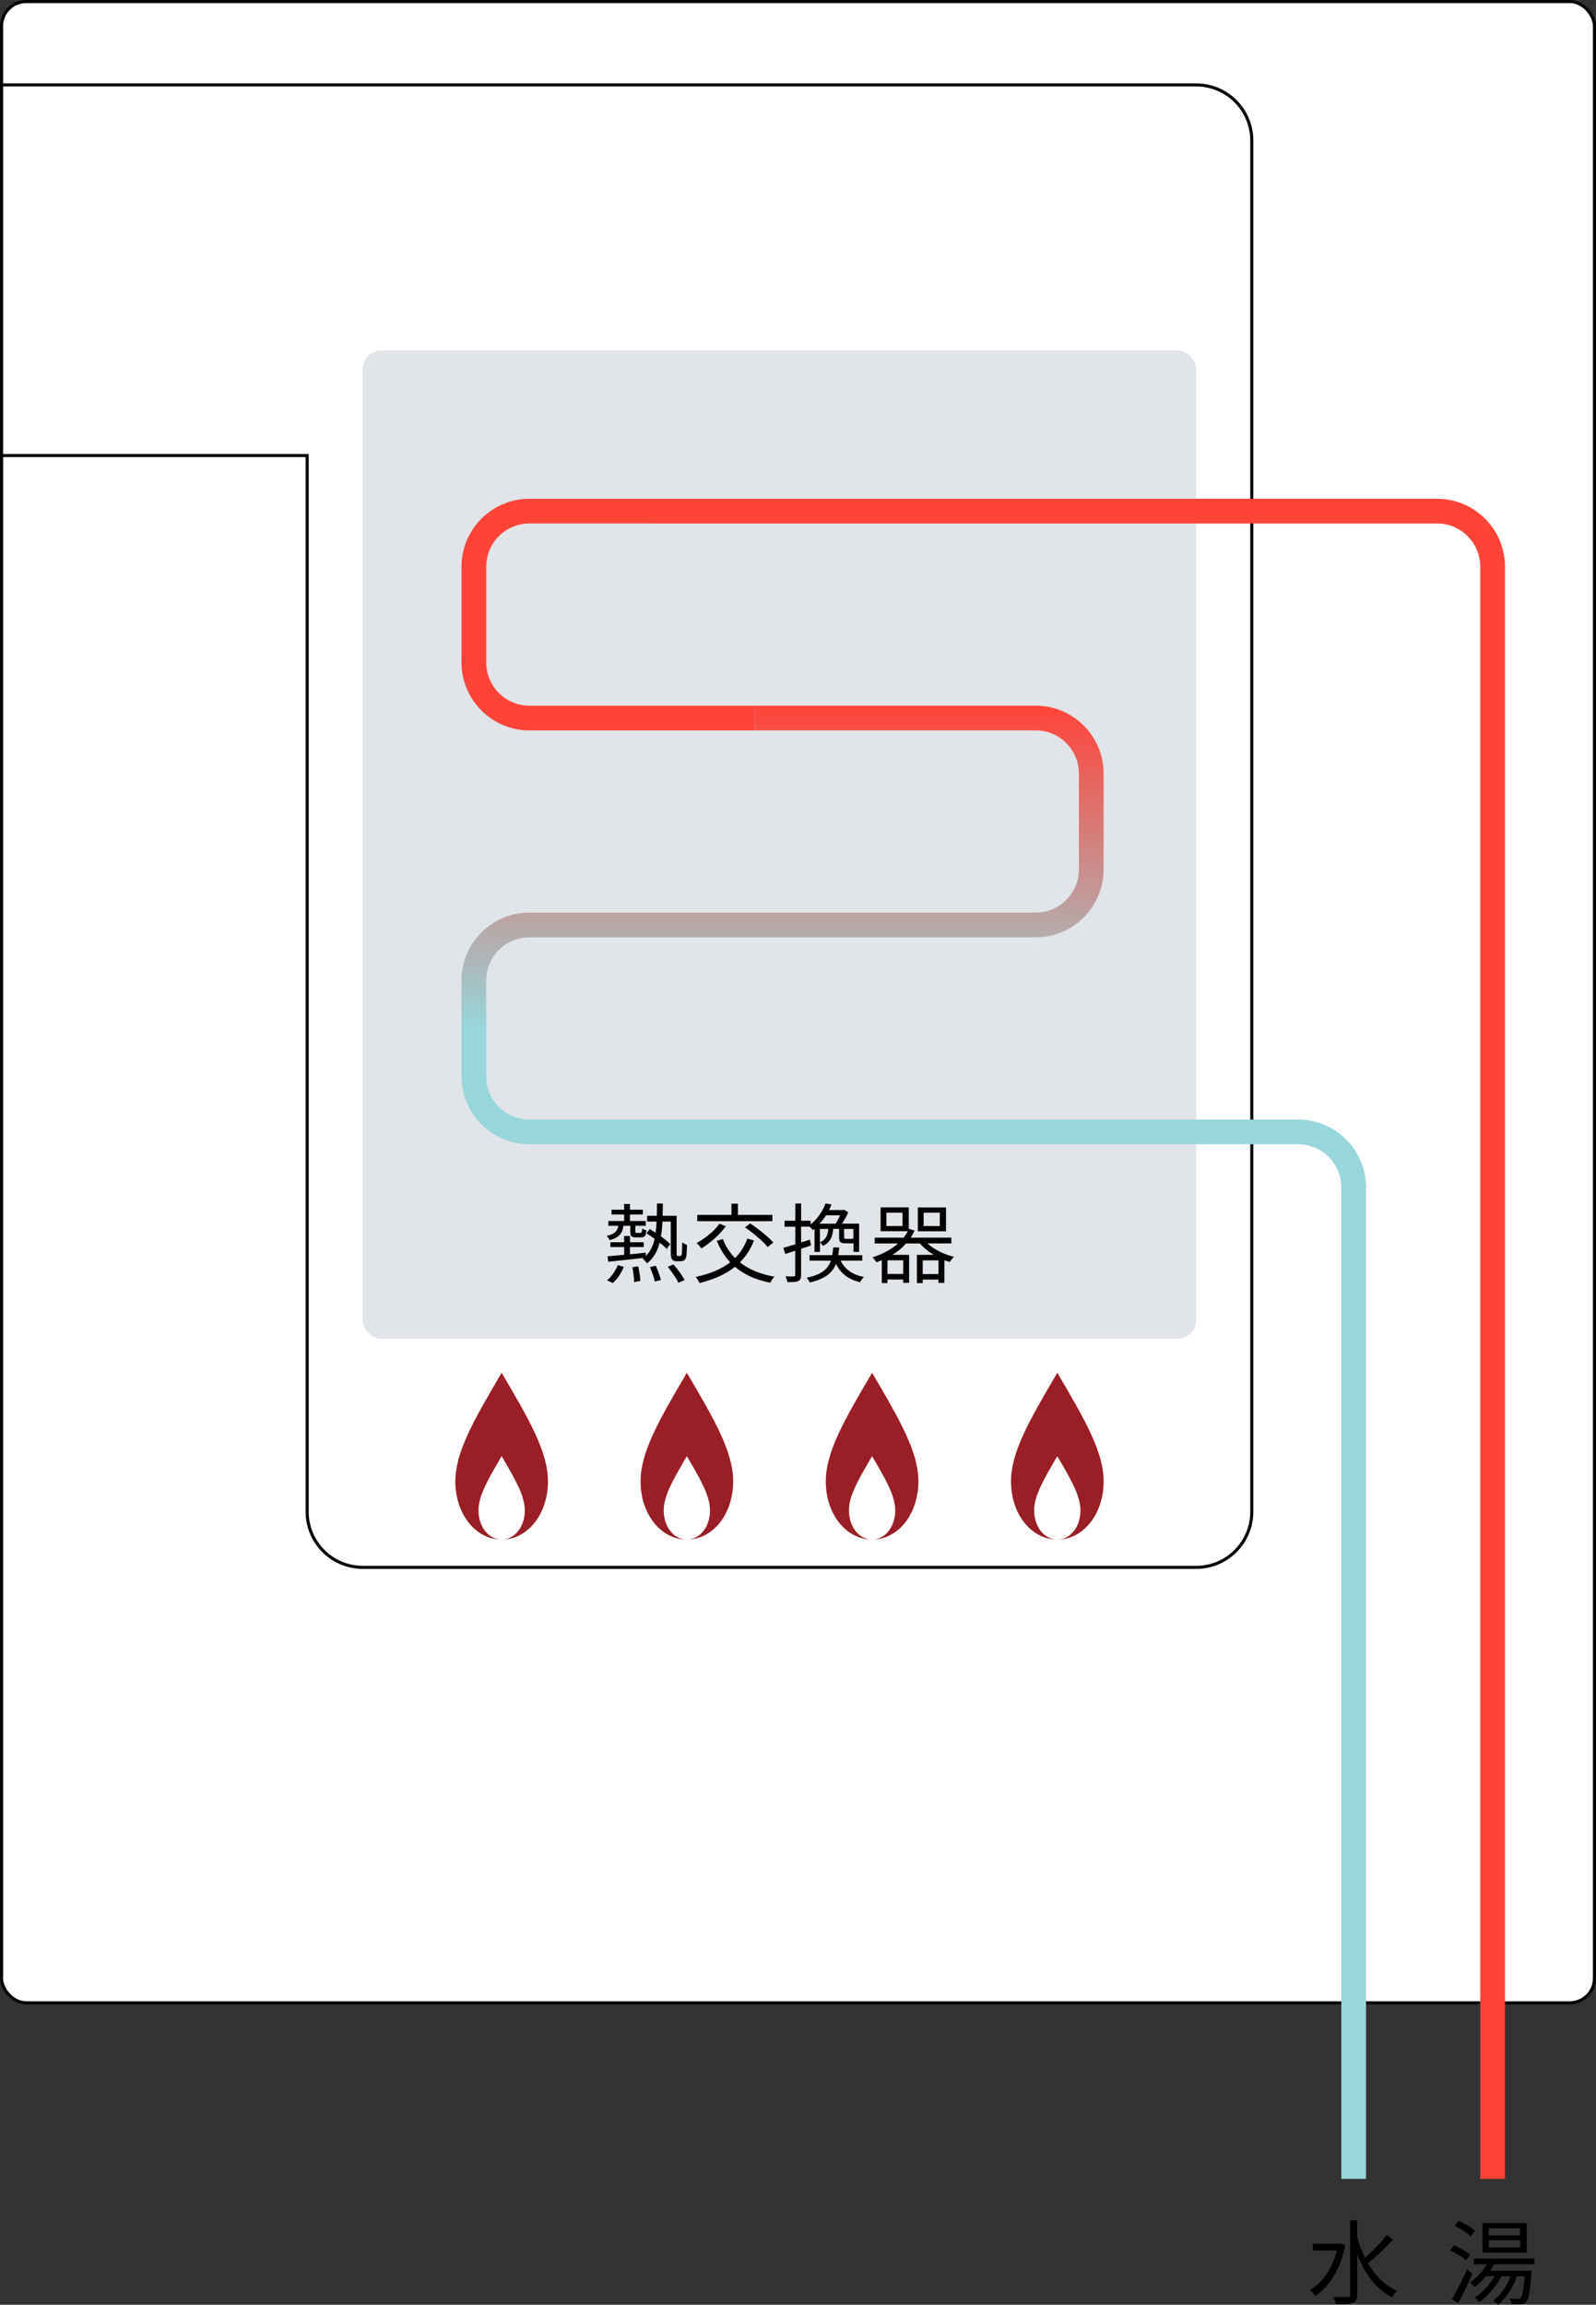 <?xml version="1.0" encoding="UTF-8"?>
<svg id="b" data-name="レイヤー 2" xmlns="http://www.w3.org/2000/svg" xmlns:xlink="http://www.w3.org/1999/xlink" viewBox="0 0 258.5 373.13">
  <rect x="0" y="0" width="258.5" height="373.13" fill="#333333" stroke="none"/>
  <defs>
    <style>
      .e, .f, .g {
        stroke-width: 0px;
      }

      .h, .i, .j, .k {
        fill: none;
      }

      .h, .l {
        stroke: #000;
        stroke-width: .5px;
      }

      .i {
        stroke: #ff4339;
      }

      .i, .j, .k {
        stroke-width: 4px;
      }

      .j {
        stroke: url(#d);
      }

      .k {
        stroke: #97d6db;
      }

      .f {
        fill: #e1e4e8;
      }

      .g {
        fill: #991e25;
      }

      .l {
        fill: #fff;
      }
    </style>
    <linearGradient id="d" data-name="名称未設定グラデーション 4" x1="126.75" y1="166.5" x2="126.75" y2="114.25" gradientUnits="userSpaceOnUse">
      <stop offset="0" stop-color="#97d6db"/>
      <stop offset="1" stop-color="#ff4339"/>
    </linearGradient>
  </defs>
  <g id="c" data-name="t">
    <rect class="l" x=".25" y=".25" width="258" height="324" rx="4" ry="4"/>
    <path class="h" d="m.25,13.75h193.5c4.97,0,9,4.03,9,9v222c0,4.97-4.03,9-9,9H58.75c-4.97,0-9-4.03-9-9V73.75H.25"/>
    <rect class="f" x="58.75" y="56.75" width="135" height="160" rx="3" ry="3"/>
    <g>
      <path class="g" d="m141.25,222.25c-4.44,7.54-7.5,12.81-7.5,17.56,0,5.38,3.34,9.44,7.5,9.44-2.08,0-3.75-2.03-3.75-4.72,0-2.38,1.53-5.01,3.75-8.78,2.22,3.77,3.75,6.41,3.75,8.78,0,2.69-1.67,4.72-3.75,4.72,4.16,0,7.5-4.05,7.5-9.44,0-4.75-3.06-10.02-7.5-17.56Z"/>
      <path class="g" d="m103.75,239.81c0,5.38,3.34,9.44,7.5,9.44-2.08,0-3.75-2.03-3.75-4.72,0-2.38,1.53-5.01,3.75-8.78,2.22,3.77,3.75,6.41,3.75,8.78,0,2.69-1.67,4.72-3.75,4.72,4.16,0,7.5-4.05,7.5-9.44,0-4.75-3.06-10.02-7.5-17.56-4.44,7.54-7.5,12.81-7.5,17.56Z"/>
      <path class="g" d="m171.25,222.25c-4.44,7.54-7.5,12.81-7.5,17.56,0,5.38,3.34,9.44,7.5,9.44-2.08,0-3.75-2.03-3.75-4.72,0-2.38,1.53-5.01,3.75-8.78,2.22,3.77,3.75,6.41,3.75,8.78,0,2.69-1.67,4.72-3.75,4.72,4.16,0,7.5-4.05,7.5-9.44,0-4.75-3.06-10.02-7.5-17.56Z"/>
      <path class="g" d="m73.75,239.81c0,5.38,3.34,9.44,7.5,9.44-2.08,0-3.75-2.03-3.75-4.72,0-2.38,1.53-5.01,3.75-8.78,2.22,3.77,3.75,6.41,3.75,8.78,0,2.69-1.67,4.72-3.75,4.72,4.16,0,7.5-4.05,7.5-9.44,0-4.75-3.06-10.02-7.5-17.56-4.44,7.54-7.5,12.81-7.5,17.56Z"/>
    </g>
    <path class="j" d="m76.75,166.5v-7.75c0-4.97,4.03-9,9-9h82c4.97,0,9-4.03,9-9v-15.5c0-4.97-4.03-9-9-9h-45.5"/>
    <path class="k" d="m76.75,166.5v7.75c0,4.97,4.03,9,9,9h124.5c4.97,0,9,4.03,9,9v160.5"/>
    <path class="e" d="m217.9,363.49c-.78,3.94-2.62,6.73-4.88,8.21-.15-.27-.57-.75-.82-.95,1.98-1.2,3.57-3.42,4.32-6.4h-3.9v-1.11h4.32l.23-.04.73.3Zm7.74-.92c-1.19,1.31-2.79,2.85-4.06,3.84,1.15,2.01,2.73,3.62,4.72,4.47-.27.24-.66.69-.85,1.02-2.62-1.29-4.42-3.83-5.61-6.95v6.54c0,.81-.21,1.16-.71,1.35-.51.18-1.38.21-2.73.21-.07-.31-.27-.85-.45-1.17,1.06.03,2.04.03,2.32.02.3-.02.41-.1.41-.39v-12.06h1.15v2.72c.31,1.17.73,2.31,1.26,3.36,1.21-1.05,2.65-2.54,3.54-3.69l1.01.73Z"/>
    <path class="e" d="m237.46,365.94c-.54-.51-1.67-1.19-2.59-1.61l.64-.81c.92.38,2.06,1,2.61,1.5l-.66.92Zm1.02,2.17c-.67,1.58-1.54,3.42-2.33,4.81l-.97-.73c.7-1.16,1.71-3.11,2.46-4.8l.84.72Zm-.3-6.07c-.53-.52-1.64-1.26-2.56-1.7l.66-.79c.92.41,2.06,1.08,2.6,1.62l-.69.87Zm3.79,4.54c-.18.36-.39.71-.62,1.04h6.03v.02h.67s-.02.31-.03.46c-.21,3-.44,4.14-.83,4.56-.25.27-.52.36-.93.39-.31.01-.88.01-1.44-.02-.01-.27-.13-.67-.3-.91.57.04,1.11.06,1.32.06s.35-.03.47-.15c.24-.27.45-1.2.63-3.51h-1.25c-.66,1.89-1.77,3.53-3.04,4.62-.17-.18-.56-.54-.78-.7,1.22-.92,2.19-2.31,2.79-3.92h-1.47c-.87,1.67-2.22,3.18-3.57,4.19-.15-.19-.52-.57-.75-.75,1.26-.83,2.43-2.06,3.2-3.44h-1.4c-.57.68-1.2,1.28-1.83,1.74-.15-.2-.52-.57-.75-.75,1.05-.72,2.07-1.77,2.75-2.93h-2.12v-.94h9.81v.94h-6.57Zm5.32-1.88h-7.18v-4.8h7.18v4.8Zm-1.08-3.96h-5.06v1.16h5.06v-1.16Zm0,1.95h-5.06v1.17h5.06v-1.17Z"/>
    <path class="i" d="m241.75,352.75V91.75c0-4.97-4.03-9-9-9H85.75c-4.97,0-9,4.03-9,9v15.5c0,4.97,4.03,9,9,9h36.5"/>
    <g>
      <path class="e" d="m100.98,198.46c-.18,1.22-.71,1.92-2.24,2.32-.08-.2-.32-.53-.5-.69,1.3-.27,1.76-.76,1.9-1.64h-1.61v-.78h2.56v-1.05h-2.04v-.77h2.04v-.94h.94v.94h2.1v.77h-2.1v1.05h2.56v.78h-1.69v.9c0,.22.01.25.22.25h.6c.21,0,.25-.07.29-.71.15.14.47.24.7.29-.08.91-.31,1.15-.87,1.15h-.83c-.76,0-.92-.2-.92-.98v-.9h-1.12Zm-2.66,8.82c.69-.55,1.36-1.53,1.75-2.46l.97.27c-.39.97-1.04,2-1.78,2.63l-.94-.43Zm11.8-3.93c.08,0,.17-.03.22-.08.06-.06.08-.2.1-.45.03-.28.04-.88.06-1.68.2.17.53.32.77.41-.01.71-.06,1.57-.11,1.85-.06.32-.18.52-.36.64-.15.1-.38.15-.6.15h-.59c-.25,0-.53-.07-.7-.24-.2-.2-.27-.42-.27-1.36v-4.82h-1.35c-.04.87-.11,1.67-.24,2.39.6.45,1.16.88,1.51,1.25l-.56.8c-.28-.31-.69-.67-1.16-1.03-.36,1.4-.98,2.52-2.06,3.36-.14-.25-.46-.59-.7-.76l.17-.13c-2.09.24-4.21.46-5.74.62l-.11-.88c.74-.06,1.67-.14,2.69-.24v-1.26h-2.23v-.78h2.23v-1.01h.94v1.01h2.23v.78h-2.23v1.18c.83-.08,1.69-.18,2.56-.27v.55c.74-.73,1.18-1.65,1.44-2.8-.45-.31-.9-.62-1.32-.88l.53-.69c.31.18.63.39.95.6.07-.56.13-1.16.15-1.81h-1.53v-.94h1.57c.01-.63.03-1.29.03-1.99h.95c-.01.7-.01,1.36-.04,1.99h2.27v5.84c0,.34,0,.55.04.6.04.04.11.07.18.07h.29Zm-6.75,1.68c.18.77.32,1.76.34,2.35l-1.01.18c0-.62-.11-1.62-.28-2.41l.95-.13Zm2.84-.11c.34.73.71,1.71.83,2.31l-.99.25c-.11-.6-.45-1.58-.78-2.34l.95-.22Zm2.86-.2c.69.74,1.46,1.82,1.82,2.52l-1.01.43c-.31-.69-1.08-1.78-1.73-2.58l.92-.38Z"/>
      <path class="e" d="m122.12,200.82c-.55,1.43-1.32,2.59-2.27,3.56,1.44,1.13,3.3,1.92,5.59,2.31-.24.22-.55.69-.69.98-2.34-.46-4.23-1.32-5.71-2.58-1.53,1.23-3.46,2.06-5.73,2.63-.11-.25-.43-.76-.64-.99,2.25-.48,4.14-1.23,5.6-2.37-.91-.97-1.62-2.11-2.17-3.47l.97-.29c.46,1.18,1.13,2.21,1.99,3.08.87-.87,1.53-1.9,1.99-3.16l1.08.31Zm-4.56-2.3c-.99,1.39-2.56,2.74-3.96,3.6-.15-.21-.53-.69-.77-.88,1.37-.74,2.83-1.9,3.7-3.11l1.04.39Zm7.55-.81h-12.17v-1.02h5.53v-1.82h1.05v1.82h5.59v1.02Zm-3.61.36c1.32.87,2.95,2.17,3.75,3.09l-.91.73c-.73-.91-2.34-2.27-3.67-3.19l.83-.63Z"/>
      <path class="e" d="m129.75,202.19v4.2c0,.57-.11.85-.46,1.01-.34.15-.9.18-1.75.18-.04-.25-.18-.67-.31-.94.59.01,1.15.01,1.32.01.18-.01.25-.06.25-.25v-3.91l-1.62.53-.29-1.01c.53-.14,1.19-.34,1.92-.56v-2.85h-1.74v-.97h1.74v-2.79h.95v2.79h1.53v.6c1.23-.99,2.02-2.29,2.41-3.39l.98.15c-.11.31-.25.6-.41.91h2.1s.21-.01.21-.01l.15-.04.66.43c-.25.59-.63,1.26-1.01,1.82h2.77v4.58h-.91v-1.39h-1.28c-.84,0-1.05-.2-1.05-.99v-1.35h-.95c-.13,1.35-.5,2.23-1.69,2.74-.1-.18-.29-.43-.46-.57v1.56h-.89v-3.75c-.08.07-.18.14-.27.21-.11-.17-.35-.39-.55-.55h-1.35v2.56c.46-.15.94-.31,1.42-.46l.18.95-1.6.53Zm6.41,1.9c.66,1.39,1.89,2.28,3.77,2.65-.22.2-.5.59-.63.85-1.9-.46-3.16-1.44-3.89-2.98-.59,1.48-1.78,2.45-4.26,3.02-.08-.21-.32-.57-.5-.77,2.42-.5,3.44-1.39,3.93-2.77h-3.46v-.88h3.68c.07-.38.11-.8.15-1.25h.97c-.04.45-.08.85-.15,1.25h3.89v.88h-3.5Zm-2.37-7.34c-.29.46-.64.93-1.04,1.36h2.59c.27-.39.53-.9.74-1.36h-2.3Zm-.99,4.37c.97-.42,1.26-1.09,1.36-2.16h-1.36v2.16Zm5.43-2.16h-1.51v1.33c0,.24.04.27.32.27h.88c.21,0,.25-.01.29-.1h.01s0-1.5,0-1.5Z"/>
      <path class="e" d="m150.22,201.31c1.06.98,2.67,1.77,4.28,2.16-.21.21-.5.59-.66.84-.29-.08-.59-.18-.88-.29v3.67h-.96v-.53h-2.55v.57h-.94v-4.58h2.7c-.87-.52-1.63-1.15-2.21-1.84h-2.24c-.62.7-1.36,1.32-2.23,1.84h2.72v4.53h-.96v-.53h-2.55v.57h-.92v-3.7c-.28.11-.57.22-.87.34-.13-.22-.43-.6-.64-.8,1.64-.53,3.06-1.29,4.16-2.25h-3.79v-.94h4.69c.25-.32.48-.67.67-1.04h-4.41v-3.86h4.56v3.54l.03-.07.91.29c-.18.39-.39.77-.63,1.14h6.59v.94h-3.86Zm-4.04-4.98h-2.61v2.16h2.61v-2.16Zm.11,7.71h-2.55v2.21h2.55v-2.21Zm6.93-4.7h-4.56v-3.86h4.56v3.86Zm-1.22,6.92v-2.21h-2.55v2.21h2.55Zm.22-9.93h-2.62v2.16h2.62v-2.16Z"/>
    </g>
  </g>
</svg>